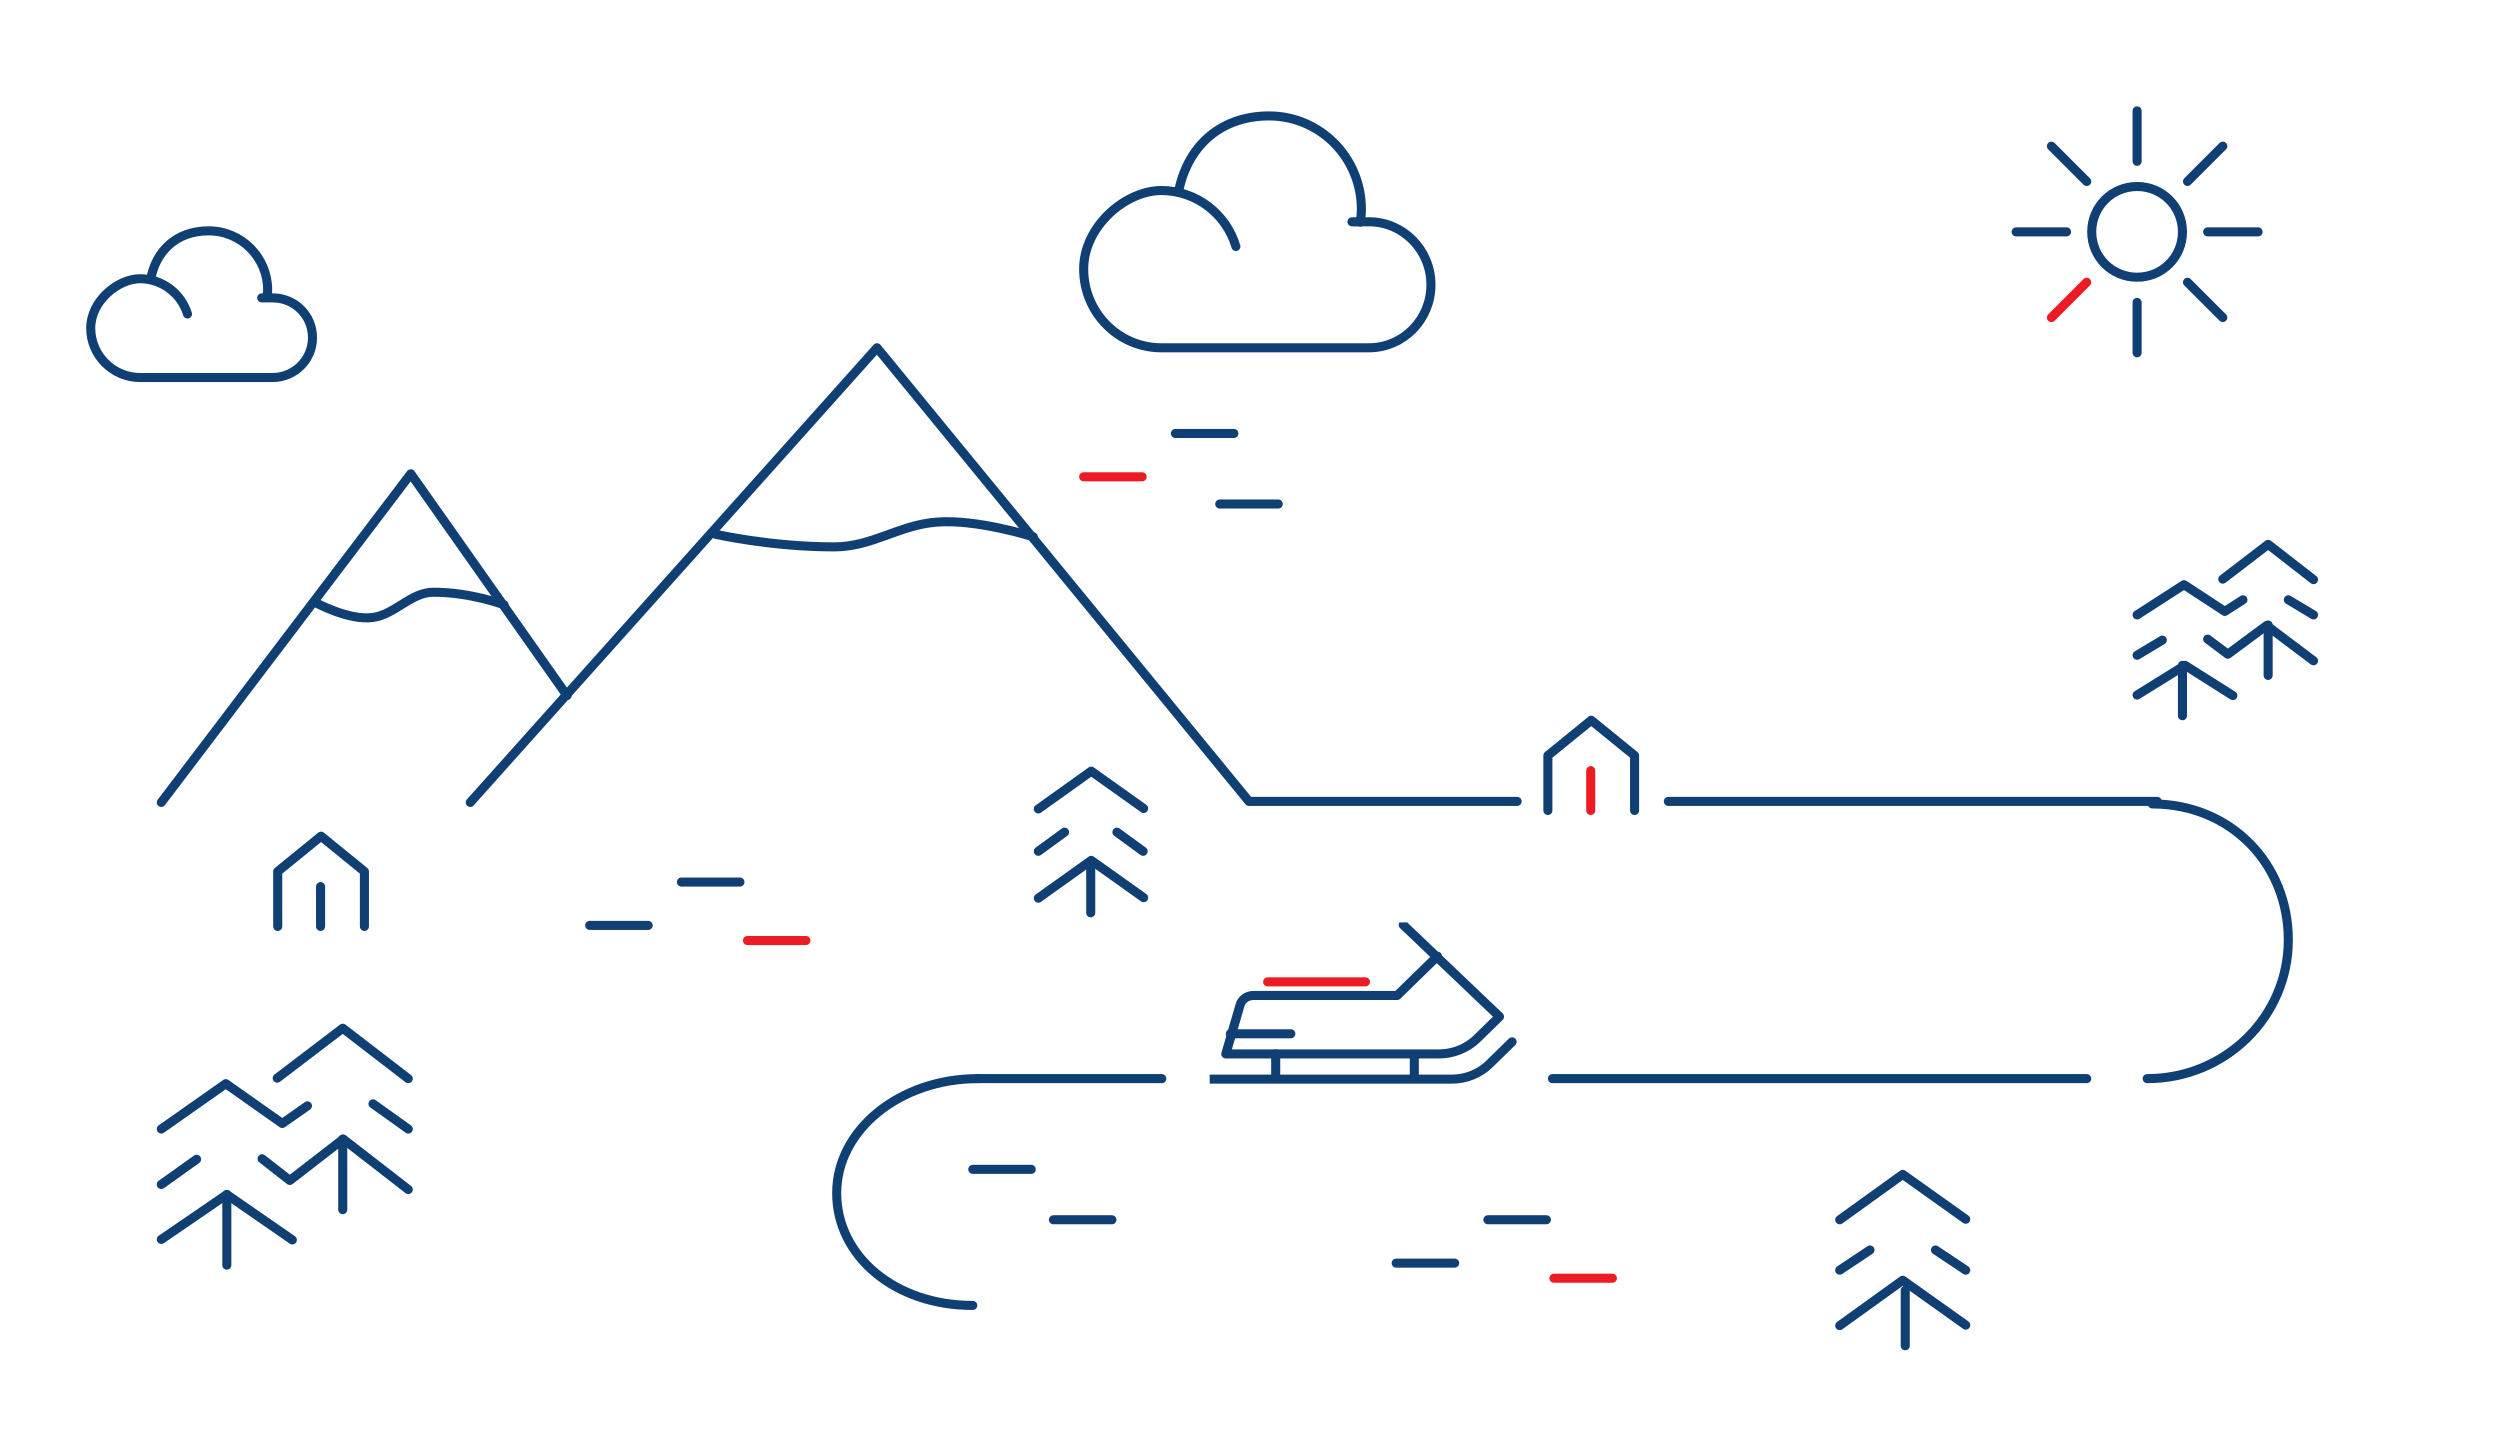<?xml version="1.0" encoding="UTF-8"?>
<svg id="Layer_1" xmlns="http://www.w3.org/2000/svg" xmlns:xlink="http://www.w3.org/1999/xlink" version="1.1" viewBox="0 0 496 288">
  <!-- Generator: Adobe Illustrator 29.4.0, SVG Export Plug-In . SVG Version: 2.1.0 Build 152)  -->
  <defs>
    <style>
      .st0, .st1, .st2 {
        fill: none;
      }

      .st1 {
        stroke: #103f74;
      }

      .st1, .st2 {
        stroke-linecap: round;
        stroke-linejoin: round;
        stroke-width: 1.8px;
      }

      .st2 {
        stroke: #ed1c24;
      }

      .st3 {
        clip-path: url(#clippath);
      }
    </style>
    <clipPath id="clippath">
      <rect class="st0" x="240" y="183" width="61" height="32"/>
    </clipPath>
  </defs>
  <path class="st1" d="M93.3,159.2l80.7-90.2,73.8,90h53.2"/>
  <path class="st1" d="M112.5,138l-31-44-49.5,65.2"/>
  <path class="st1" d="M427,159.5c15.5,0,27,11.8,27,27s-12.5,27.5-28,27.5"/>
  <path class="st1" d="M193,259c-15.5,0-27-9.8-27-22.3s12.5-22.7,28-22.7"/>
  <path class="st1" d="M62.5,119.5s6.7,3.7,11.5,3c4.4-.6,7.5-5,12-5,7.5,0,14,2.5,14,2.5"/>
  <path class="st1" d="M205,106.5s-11.3-3.6-19.3-2.9c-7.4.6-12.7,4.9-20.2,4.9-12.6,0-23.5-2.5-23.5-2.5"/>
  <path class="st1" d="M245.2,48.9c-1.9-6.4-7.8-11.1-14.8-11.1s-15.4,7-15.4,15.6,6.9,15.6,15.4,15.6h41.2c6.8,0,12.3-5.6,12.3-12.5s-5.5-12.5-12.3-12.5-1.1,0-1.7.1c.1-.9.2-1.7.2-2.6,0-10.2-8.2-18.5-18.3-18.5s-16.4,6.5-18,15.2"/>
  <path class="st1" d="M37.2,62.3c-1.2-4-5-7-9.4-7s-9.8,4.4-9.8,9.8,4.4,9.8,9.8,9.8h26.3c4.3,0,7.9-3.5,7.9-7.9s-3.5-7.9-7.9-7.9-.7,0-1.1,0c0-.5.1-1.1.1-1.6,0-6.4-5.2-11.7-11.7-11.7s-10.5,4.1-11.5,9.6"/>
  <path class="st2" d="M215,94.6h11.6"/>
  <path class="st1" d="M233.2,86h11.6"/>
  <path class="st1" d="M242,100h11.6"/>
  <g class="st3">
    <g>
      <path class="st1" d="M240,214.1h48c2.9,0,5.6-1.1,7.6-3.1l4.4-4.3"/>
      <path class="st1" d="M285.2,189.7l-8,7.8h-28.5c-1.3,0-2.4.8-2.7,2l-2.8,9.6h42.3c2.8,0,5.6-1.1,7.6-3.1l4.4-4.3-19.1-18.2"/>
      <path class="st1" d="M253.1,209.1v4.5"/>
      <path class="st1" d="M280.6,209.5v4.1"/>
      <path class="st1" d="M244.1,205.1h12"/>
      <path class="st2" d="M270.9,194.8h-19.4"/>
    </g>
  </g>
  <path class="st1" d="M428,159h-97"/>
  <path class="st1" d="M410,46h-10"/>
  <path class="st1" d="M448,46h-10"/>
  <path class="st1" d="M424,60v10"/>
  <path class="st1" d="M424,22v10"/>
  <path class="st1" d="M407,29l7,7"/>
  <path class="st1" d="M434,56l7,7"/>
  <path class="st1" d="M441,29l-7,7"/>
  <path class="st2" d="M414,56l-7,7"/>
  <path class="st1" d="M433,46c0-5-4-9-9-9s-9,4-9,9,4,9,9,9,9-4,9-9Z"/>
  <path class="st1" d="M308,214h106"/>
  <path class="st1" d="M194,214h36.5"/>
  <path class="st2" d="M148.3,186.6h11.6"/>
  <path class="st2" d="M308.3,253.6h11.6"/>
  <path class="st1" d="M117,183.6h11.6"/>
  <path class="st1" d="M277,250.6h11.6"/>
  <path class="st1" d="M193,232h11.6"/>
  <path class="st1" d="M209,242h11.6"/>
  <path class="st1" d="M135.2,175h11.6"/>
  <path class="st1" d="M295.2,242h11.6"/>
  <path class="st1" d="M68,226v14"/>
  <path class="st1" d="M450,124v10"/>
  <path class="st1" d="M52,229.9l5.5,4.3,10.6-8.2,12.9,10"/>
  <path class="st1" d="M438,126.8l4,3,7.7-5.7,9.3,7"/>
  <path class="st1" d="M32,224l12.8-9,11.2,7.9,5-3.5"/>
  <path class="st1" d="M424,122l9.3-6,8.1,5.3,3.6-2.3"/>
  <path class="st1" d="M74,219l7,5"/>
  <path class="st1" d="M454,119l5,3"/>
  <path class="st1" d="M55,213.9l13-9.9,13,10"/>
  <path class="st1" d="M441,114.9l9-6.9,9,7"/>
  <path class="st1" d="M45,237v14"/>
  <path class="st1" d="M433,132v10"/>
  <path class="st1" d="M32,245.9l13-8.9,13,9"/>
  <path class="st1" d="M424,137.9l9.5-5.9,9.5,6"/>
  <path class="st1" d="M32,235l7-5"/>
  <path class="st1" d="M424,130l5-3"/>
  <path class="st1" d="M378,256v11"/>
  <path class="st1" d="M390,252l-6-4"/>
  <path class="st1" d="M365,252l6-4"/>
  <path class="st1" d="M365,263l12.5-9,12.5,8.9"/>
  <path class="st1" d="M365,242l12.5-9,12.5,8.9"/>
  <path class="st1" d="M216.4,171.9v9.2"/>
  <path class="st1" d="M226.8,168.9l-5.2-3.8"/>
  <path class="st1" d="M206,168.9l5.2-3.8"/>
  <path class="st1" d="M206,178.2l10.5-7.5,10.4,7.4"/>
  <path class="st1" d="M206,160.5l10.5-7.5,10.4,7.4"/>
  <path class="st2" d="M315.6,152.9v7.9"/>
  <path class="st1" d="M324.3,160.8v-10.9l-8.6-7-8.6,7v10.9"/>
  <path class="st1" d="M63.6,175.9v7.9"/>
  <path class="st1" d="M72.3,183.8v-10.9l-8.6-7-8.6,7v10.9"/>
</svg>